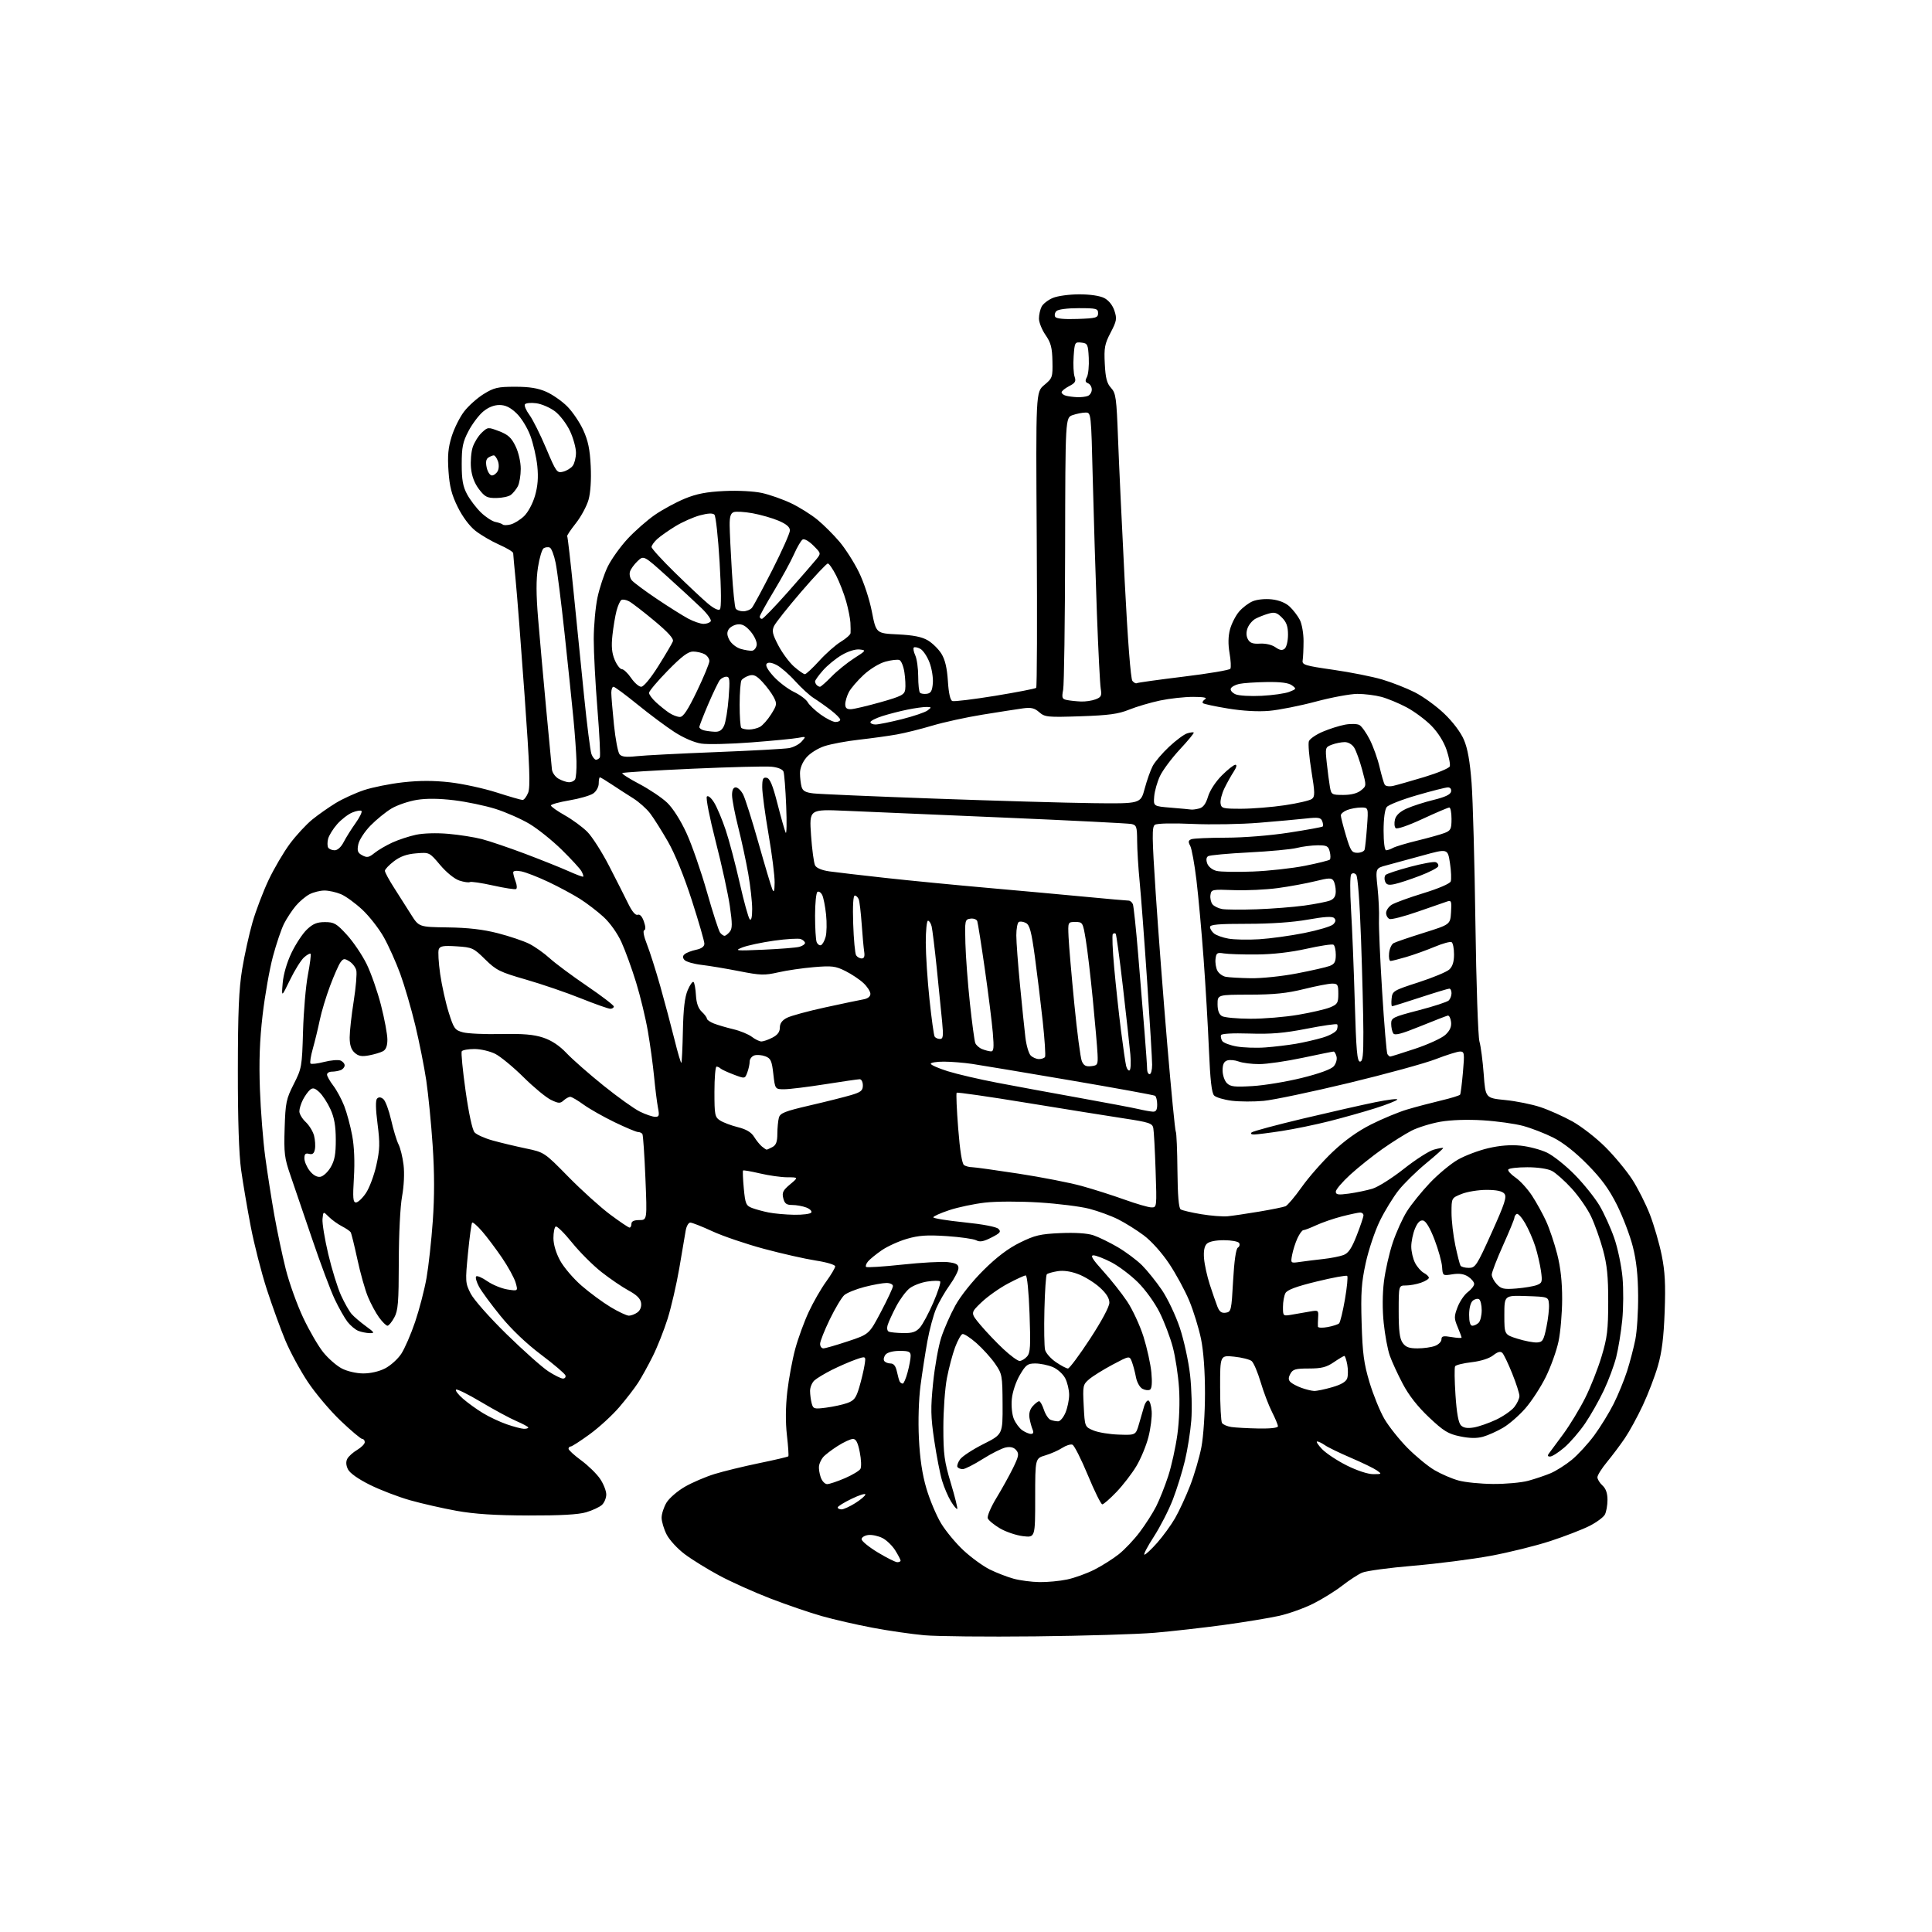 <?xml version="1.0" encoding="UTF-8" standalone="no"?>
<svg 
  version="1.1" 
  xmlns="http://www.w3.org/2000/svg" 
  xmlns:xlink="http://www.w3.org/1999/xlink" 
  xmlns:svg="http://www.w3.org/2000/svg"
  xmlns:rdf="http://www.w3.org/1999/02/22-rdf-syntax-ns#"
  xmlns:cc="http://creativecommons.org/ns#"
  xmlns:dc="http://purl.org/dc/elements/1.1/"
  viewBox="0 0 768 768"
  width="768"
  height="768"
>
<style>svg {background-color: white; }</style>"
<path stroke="none" fill="black" fill-rule="evenodd" d="M411.50,650.48C392.25,650.69 372.43,650.49 367.45,650.04C362.47,649.59 353.25,648.26 346.95,647.07C340.65,645.89 331.56,643.80 326.74,642.44C321.93,641.08 312.70,637.92 306.24,635.43C299.78,632.94 290.68,628.85 286.00,626.34C281.32,623.83 275.14,620.02 272.26,617.86C269.37,615.71 266.11,612.17 265.01,610.01C263.90,607.85 263.00,604.82 263.00,603.29C263.01,601.76 263.89,599.06 264.96,597.29C266.04,595.53 269.30,592.71 272.21,591.03C275.12,589.34 280.43,587.07 284.00,585.96C287.57,584.86 295.57,582.91 301.76,581.63C307.96,580.36 313.18,579.13 313.37,578.91C313.57,578.68 313.32,574.90 312.81,570.50C312.22,565.30 312.27,559.25 312.96,553.21C313.55,548.10 314.97,540.45 316.12,536.21C317.27,531.97 319.69,525.35 321.49,521.50C323.28,517.65 326.38,512.25 328.38,509.50C330.37,506.75 332.00,504.00 332.00,503.39C332.00,502.77 328.57,501.74 324.25,501.08C319.99,500.42 310.72,498.32 303.65,496.42C296.59,494.52 287.41,491.40 283.26,489.49C279.11,487.57 275.13,486.00 274.40,486.00C273.68,486.00 272.85,487.46 272.56,489.25C272.27,491.04 271.12,497.76 270.02,504.19C268.91,510.62 266.83,519.62 265.40,524.19C263.96,528.76 261.30,535.49 259.48,539.13C257.66,542.78 255.05,547.51 253.68,549.63C252.31,551.76 248.94,556.13 246.18,559.35C243.43,562.57 238.15,567.41 234.46,570.10C230.76,572.80 227.35,575.00 226.87,575.00C226.39,575.00 226.00,575.41 226.00,575.91C226.00,576.42 228.27,578.50 231.04,580.53C233.82,582.57 237.19,585.86 238.54,587.85C239.89,589.84 241.00,592.64 241.00,594.08C241.00,595.51 240.21,597.39 239.25,598.25C238.29,599.11 235.47,600.42 233.00,601.15C229.91,602.07 222.69,602.47 210.00,602.43C196.79,602.39 188.64,601.86 181.50,600.58C176.00,599.59 167.68,597.69 163.00,596.37C158.32,595.04 151.12,592.28 147.00,590.23C142.36,587.92 139.05,585.57 138.31,584.06C137.53,582.46 137.45,581.02 138.07,579.87C138.59,578.90 140.36,577.31 142.01,576.34C143.65,575.36 145.00,573.99 145.00,573.28C145.00,572.58 144.55,572.00 144.00,572.00C143.45,572.00 139.60,568.77 135.45,564.82C131.29,560.87 125.40,553.90 122.36,549.33C119.32,544.77 115.29,537.31 113.40,532.77C111.50,528.22 108.20,519.10 106.05,512.50C103.91,505.90 101.03,494.65 99.66,487.50C98.29,480.35 96.57,470.23 95.84,465.00C94.98,458.80 94.53,445.09 94.55,425.50C94.57,402.22 94.96,393.21 96.26,385.27C97.19,379.64 99.05,371.23 100.39,366.58C101.74,361.93 104.61,354.39 106.77,349.82C108.94,345.24 112.74,338.77 115.22,335.42C117.71,332.08 121.71,327.75 124.12,325.79C126.53,323.83 130.75,320.87 133.50,319.20C136.25,317.53 141.28,315.23 144.68,314.09C148.08,312.96 155.08,311.55 160.23,310.98C166.74,310.25 172.41,310.25 178.83,310.98C183.90,311.56 192.25,313.37 197.38,315.01C202.51,316.66 207.17,318.00 207.73,318.00C208.30,318.00 209.29,316.72 209.93,315.16C210.86,312.92 210.57,304.88 208.53,276.41C207.12,256.66 205.52,236.06 204.98,230.64C204.44,225.22 204.00,220.38 204.00,219.88C204.00,219.38 201.49,217.86 198.42,216.51C195.35,215.15 191.09,212.65 188.95,210.96C186.60,209.10 183.84,205.38 181.95,201.54C179.53,196.64 178.70,193.40 178.28,187.23C177.86,181.12 178.16,177.91 179.56,173.46C180.56,170.27 182.77,165.83 184.48,163.60C186.18,161.37 189.68,158.24 192.26,156.64C196.40,154.08 197.89,153.74 204.79,153.74C210.45,153.74 213.87,154.29 217.15,155.74C219.64,156.84 223.38,159.45 225.47,161.54C227.55,163.62 230.42,167.84 231.83,170.91C233.77,175.15 234.50,178.62 234.82,185.27C235.08,190.69 234.75,195.80 233.96,198.64C233.25,201.16 230.98,205.38 228.90,208.01C226.82,210.64 225.28,212.95 225.47,213.14C225.66,213.34 226.77,222.95 227.93,234.50C229.09,246.05 230.99,264.95 232.16,276.50C233.32,288.05 234.65,298.51 235.11,299.75C235.57,300.99 236.39,302.00 236.92,302.00C237.45,302.00 238.13,301.60 238.43,301.11C238.73,300.62 238.31,291.97 237.49,281.88C236.67,271.80 236.01,259.26 236.02,254.02C236.03,248.79 236.70,241.36 237.51,237.52C238.33,233.68 240.16,228.14 241.59,225.22C243.02,222.30 246.57,217.34 249.47,214.20C252.38,211.07 257.28,206.76 260.36,204.64C263.44,202.52 268.78,199.63 272.23,198.21C276.94,196.28 280.84,195.53 287.90,195.19C293.38,194.93 299.63,195.26 302.90,195.97C305.98,196.65 311.20,198.49 314.50,200.06C317.80,201.63 322.52,204.60 325.00,206.65C327.48,208.70 331.39,212.60 333.70,215.33C336.01,218.05 339.48,223.48 341.40,227.39C343.39,231.43 345.63,238.23 346.58,243.13C348.27,251.77 348.27,251.77 356.88,252.18C363.06,252.48 366.44,253.15 368.82,254.55C370.64,255.62 373.08,258.02 374.23,259.87C375.68,262.21 376.46,265.53 376.80,270.71C377.10,275.52 377.73,278.34 378.57,278.67C379.28,278.94 386.94,278.01 395.59,276.60C404.23,275.18 411.57,273.76 411.90,273.43C412.23,273.10 412.33,246.51 412.12,214.34C411.75,155.86 411.75,155.86 415.12,153.04C418.37,150.33 418.49,149.97 418.36,143.58C418.25,138.18 417.74,136.23 415.61,133.16C414.18,131.09 413.00,128.15 413.00,126.63C413.00,125.11 413.49,122.96 414.08,121.85C414.67,120.74 416.69,119.19 418.55,118.42C420.41,117.64 425.12,117.00 429.02,117.00C433.32,117.00 437.22,117.58 438.97,118.48C440.73,119.40 442.28,121.33 443.00,123.51C444.05,126.70 443.90,127.60 441.49,132.21C439.14,136.70 438.84,138.26 439.17,144.61C439.45,150.28 440.00,152.38 441.65,154.19C443.58,156.30 443.83,158.08 444.44,174.50C444.81,184.40 446.00,209.79 447.08,230.92C448.27,254.28 449.47,269.86 450.14,270.66C450.74,271.39 451.52,271.80 451.88,271.57C452.24,271.35 460.63,270.18 470.52,268.97C480.41,267.77 488.77,266.36 489.09,265.84C489.41,265.32 489.27,262.51 488.76,259.59C488.15,256.04 488.22,252.91 488.95,250.18C489.56,247.93 491.16,244.78 492.51,243.18C493.86,241.57 496.33,239.69 498.00,239.00C499.73,238.28 502.99,237.96 505.58,238.26C508.45,238.58 511.06,239.64 512.66,241.13C514.05,242.44 515.87,244.80 516.69,246.39C517.52,247.98 518.19,251.81 518.18,254.89C518.17,257.98 518.01,261.39 517.83,262.47C517.53,264.28 518.59,264.61 530.00,266.25C536.88,267.24 545.63,268.98 549.46,270.12C553.30,271.26 559.12,273.55 562.40,275.20C565.69,276.86 570.95,280.67 574.09,283.67C577.53,286.95 580.65,291.08 581.92,294.05C583.41,297.51 584.32,302.62 584.98,311.24C585.49,317.98 586.18,343.07 586.50,367.00C586.83,390.93 587.55,412.07 588.10,414.00C588.65,415.93 589.41,421.77 589.80,427.00C590.50,436.50 590.50,436.50 598.37,437.28C602.70,437.71 609.00,438.98 612.37,440.11C615.74,441.23 621.42,443.77 625.00,445.75C628.58,447.73 634.48,452.31 638.12,455.94C641.77,459.57 646.59,465.39 648.84,468.87C651.09,472.36 654.27,478.66 655.89,482.87C657.51,487.08 659.61,494.31 660.54,498.92C661.86,505.42 662.13,510.47 661.73,521.40C661.35,531.68 660.62,537.53 659.03,543.00C657.84,547.12 655.14,554.18 653.03,558.67C650.92,563.17 647.73,569.02 645.93,571.67C644.13,574.33 640.93,578.59 638.83,581.14C636.72,583.69 635.00,586.43 635.00,587.23C635.00,588.03 635.90,589.50 637.00,590.50C638.35,591.72 639.00,593.58 639.00,596.22C639.00,598.37 638.53,601.00 637.96,602.07C637.39,603.13 634.63,605.17 631.83,606.59C629.02,608.01 622.02,610.72 616.27,612.60C610.52,614.48 599.82,617.13 592.50,618.48C585.18,619.83 571.35,621.60 561.78,622.41C552.21,623.21 543.05,624.46 541.44,625.17C539.82,625.88 536.27,628.20 533.55,630.32C530.82,632.44 525.65,635.66 522.05,637.46C518.45,639.27 512.35,641.45 508.50,642.32C504.65,643.18 494.75,644.81 486.50,645.94C478.25,647.06 465.88,648.46 459.00,649.05C452.12,649.63 430.75,650.28 411.50,650.48zM413.20,628.91C416.34,628.96 421.29,628.49 424.20,627.87C427.12,627.26 431.98,625.50 435.00,623.98C438.02,622.45 442.41,619.68 444.75,617.82C447.09,615.97 450.85,611.99 453.10,608.98C455.36,605.98 458.29,601.40 459.60,598.80C460.92,596.20 463.07,590.79 464.38,586.78C465.69,582.77 467.33,575.31 468.03,570.20C468.79,564.62 469.05,557.23 468.68,551.71C468.34,546.64 467.23,539.35 466.20,535.50C465.18,531.65 462.83,525.45 460.97,521.72C459.04,517.85 455.33,512.71 452.32,509.72C449.42,506.85 444.67,503.27 441.77,501.77C438.87,500.27 435.67,499.03 434.67,499.02C433.31,499.01 434.29,500.61 438.49,505.25C441.61,508.69 445.92,514.13 448.06,517.34C450.21,520.56 453.13,526.85 454.55,531.33C455.96,535.82 457.38,542.24 457.69,545.60C458.06,549.59 457.88,551.96 457.15,552.41C456.54,552.78 455.18,552.63 454.14,552.07C453.07,551.50 451.93,549.45 451.55,547.42C451.18,545.42 450.45,542.68 449.94,541.34C449.01,538.89 449.01,538.89 442.25,542.48C438.54,544.46 434.34,547.07 432.93,548.29C430.47,550.40 430.38,550.87 430.79,558.85C431.22,567.19 431.22,567.19 434.66,568.63C436.55,569.42 441.11,570.17 444.79,570.28C451.48,570.50 451.48,570.50 452.78,566.00C453.49,563.52 454.40,560.38 454.81,559.00C455.22,557.62 455.99,556.60 456.52,556.73C457.06,556.86 457.64,558.77 457.81,560.98C457.98,563.19 457.40,567.81 456.52,571.25C455.64,574.69 453.48,579.90 451.71,582.84C449.95,585.78 446.39,590.39 443.81,593.09C441.22,595.79 438.69,598.00 438.18,598.00C437.66,598.00 435.08,592.78 432.44,586.40C429.79,580.02 427.04,574.57 426.31,574.29C425.58,574.01 423.76,574.58 422.26,575.56C420.77,576.54 417.73,577.88 415.52,578.54C411.50,579.73 411.50,579.73 411.50,595.47C411.50,611.22 411.50,611.22 406.65,610.65C403.98,610.33 399.87,608.94 397.51,607.56C395.16,606.18 392.98,604.38 392.66,603.56C392.34,602.73 393.87,599.12 396.05,595.53C398.24,591.94 401.22,586.56 402.69,583.57C404.98,578.88 405.16,577.90 403.98,576.48C403.05,575.36 401.72,575.01 399.83,575.38C398.30,575.69 394.17,577.75 390.66,579.97C387.15,582.19 383.57,584.00 382.70,584.00C381.83,584.00 380.89,583.62 380.60,583.16C380.32,582.70 380.77,581.34 381.62,580.14C382.46,578.93 386.63,576.20 390.88,574.06C398.60,570.18 398.60,570.18 398.54,558.24C398.48,546.70 398.37,546.15 395.54,542.06C393.93,539.73 390.59,536.05 388.13,533.88C385.67,531.72 383.17,530.11 382.58,530.31C381.99,530.50 380.67,532.88 379.66,535.58C378.65,538.29 377.19,543.80 376.41,547.84C375.64,551.87 375.00,560.69 375.00,567.43C375.00,578.11 375.38,580.93 377.96,589.54C379.59,594.97 380.74,599.59 380.52,599.82C380.29,600.04 379.18,598.71 378.04,596.86C376.90,595.01 375.31,591.30 374.50,588.62C373.69,585.94 372.29,578.74 371.38,572.62C369.97,563.09 369.90,559.82 370.92,549.74C371.58,543.27 373.03,535.17 374.14,531.74C375.25,528.31 377.77,522.58 379.74,519.00C381.83,515.18 386.47,509.37 390.96,504.91C396.20,499.71 400.77,496.25 405.46,493.95C411.38,491.03 413.53,490.53 421.54,490.18C427.33,489.92 432.19,490.24 434.57,491.02C436.65,491.71 441.03,493.84 444.30,495.75C447.56,497.67 451.93,500.93 454.00,503.00C456.07,505.07 459.62,509.50 461.89,512.83C464.15,516.17 467.34,522.89 468.98,527.77C470.62,532.68 472.46,541.10 473.08,546.58C473.69,552.03 473.91,560.15 473.56,564.61C473.21,569.07 472.07,576.27 471.03,580.61C470.00,584.95 467.83,591.92 466.22,596.10C464.61,600.28 461.21,606.92 458.67,610.85C456.12,614.78 454.44,618.00 454.94,618.00C455.43,618.00 457.72,615.86 460.03,613.25C462.33,610.64 465.52,606.25 467.11,603.50C468.70,600.75 471.39,594.93 473.09,590.57C474.78,586.20 476.80,579.30 477.58,575.23C478.38,571.04 479.00,561.76 479.00,553.87C479.00,545.05 478.42,537.08 477.42,532.21C476.54,527.97 474.45,521.17 472.76,517.10C471.07,513.03 467.46,506.38 464.74,502.31C461.84,497.97 457.67,493.32 454.65,491.07C451.82,488.95 447.22,486.08 444.43,484.68C441.64,483.29 436.50,481.41 433.00,480.50C429.50,479.59 420.54,478.47 413.07,478.00C405.28,477.52 396.13,477.54 391.58,478.05C387.22,478.55 380.81,479.90 377.33,481.06C373.85,482.22 371.00,483.50 371.00,483.90C371.00,484.31 376.51,485.20 383.25,485.89C390.62,486.64 396.05,487.67 396.88,488.48C398.04,489.62 397.61,490.16 394.11,491.94C390.99,493.54 389.51,493.81 388.07,493.04C387.03,492.48 381.73,491.73 376.31,491.37C368.49,490.86 365.22,491.08 360.53,492.45C357.28,493.39 352.77,495.44 350.50,497.00C348.24,498.56 345.78,500.56 345.05,501.44C344.32,502.32 343.97,503.31 344.29,503.62C344.60,503.93 351.08,503.52 358.68,502.70C366.28,501.88 374.41,501.44 376.75,501.71C380.08,502.10 381.00,502.62 381.00,504.10C381.00,505.14 379.45,508.16 377.55,510.80C375.65,513.44 373.21,517.67 372.13,520.20C371.05,522.72 369.48,528.55 368.65,533.15C367.82,537.74 366.59,545.68 365.92,550.78C365.20,556.30 364.94,564.80 365.28,571.78C365.67,579.79 366.61,586.08 368.25,591.66C369.57,596.15 372.19,602.38 374.07,605.52C375.96,608.65 380.00,613.52 383.06,616.35C386.11,619.18 390.79,622.57 393.44,623.89C396.10,625.20 400.35,626.85 402.89,627.55C405.42,628.25 410.07,628.86 413.20,628.91zM356.68,621.00C357.41,621.00 358.00,620.72 358.00,620.37C358.00,620.02 357.06,618.21 355.90,616.34C354.75,614.48 352.47,612.26 350.84,611.42C349.20,610.57 346.66,610.02 345.18,610.19C343.71,610.36 342.50,611.11 342.50,611.86C342.50,612.61 345.39,614.97 348.93,617.11C352.47,619.25 355.96,621.00 356.68,621.00zM334.52,600.00C335.36,600.00 337.83,598.87 340.02,597.49C342.21,596.11 344.00,594.56 344.00,594.06C344.00,593.56 341.52,594.34 338.50,595.81C335.48,597.27 333.00,598.81 333.00,599.23C333.00,599.66 333.68,600.00 334.52,600.00zM328.85,589.96C329.76,589.94 332.92,588.87 335.88,587.60C338.84,586.32 341.62,584.65 342.04,583.89C342.47,583.12 342.35,580.14 341.77,577.25C341.02,573.43 340.28,572.00 339.06,572.00C338.14,572.00 335.39,573.27 332.95,574.83C330.50,576.39 327.90,578.39 327.17,579.28C326.44,580.17 325.72,581.71 325.57,582.70C325.42,583.69 325.72,585.74 326.25,587.25C326.78,588.79 327.92,589.98 328.85,589.96zM593.50,589.90C598.45,589.94 604.75,589.37 607.50,588.63C610.25,587.88 614.27,586.53 616.42,585.62C618.58,584.70 622.35,582.31 624.80,580.31C627.25,578.30 631.27,573.92 633.74,570.58C636.20,567.23 639.68,561.58 641.47,558.00C643.26,554.42 645.65,548.58 646.80,545.00C647.94,541.42 649.41,535.80 650.07,532.50C650.73,529.20 651.23,521.33 651.18,515.00C651.12,506.96 650.49,501.09 649.06,495.50C647.94,491.10 645.11,483.68 642.78,479.00C639.62,472.69 636.59,468.53 631.01,462.88C626.20,457.99 621.32,454.16 617.44,452.21C614.10,450.53 608.70,448.44 605.44,447.56C602.17,446.68 594.98,445.68 589.46,445.34C583.29,444.96 576.78,445.18 572.57,445.91C568.80,446.57 563.65,448.17 561.11,449.46C558.58,450.76 553.34,454.05 549.47,456.78C545.61,459.51 539.87,464.09 536.72,466.97C533.58,469.85 531.00,472.87 531.00,473.69C531.00,474.92 531.94,475.06 536.25,474.47C539.14,474.07 543.32,473.20 545.56,472.53C547.79,471.86 553.41,468.31 558.06,464.63C562.70,460.96 568.05,457.53 569.94,457.01C571.84,456.48 573.52,456.18 573.68,456.34C573.83,456.50 570.79,459.24 566.91,462.43C563.04,465.62 558.11,470.45 555.96,473.17C553.81,475.89 550.46,481.35 548.52,485.31C546.58,489.26 544.05,496.77 542.91,502.00C541.18,509.92 540.91,513.91 541.27,526.00C541.63,538.03 542.16,542.04 544.40,549.50C545.89,554.45 548.54,560.97 550.30,564.00C552.06,567.02 556.20,572.23 559.50,575.57C562.80,578.91 567.65,582.90 570.28,584.43C572.90,585.97 577.18,587.81 579.78,588.52C582.37,589.24 588.55,589.86 593.50,589.90zM545.86,586.00C549.34,586.00 549.38,585.96 547.29,584.49C546.11,583.66 541.48,581.42 537.00,579.50C532.52,577.58 527.89,575.34 526.71,574.51C525.52,573.68 524.12,573.00 523.59,573.00C523.06,573.00 523.94,574.37 525.54,576.05C527.15,577.72 531.57,580.65 535.37,582.55C539.39,584.56 543.76,586.00 545.86,586.00zM616.20,579.00C615.18,579.00 615.05,578.63 615.74,577.75C616.28,577.06 618.86,573.58 621.47,570.00C624.08,566.42 627.97,560.03 630.10,555.78C632.24,551.54 635.18,544.11 636.63,539.28C638.90,531.76 639.28,528.64 639.29,517.50C639.30,507.37 638.84,502.80 637.21,496.80C636.05,492.57 633.93,486.61 632.48,483.56C631.04,480.50 627.57,475.51 624.78,472.45C621.99,469.40 618.45,466.25 616.90,465.45C615.24,464.59 611.26,464.00 607.11,464.00C603.26,464.00 599.87,464.40 599.57,464.88C599.27,465.37 600.55,466.80 602.41,468.08C604.27,469.35 607.23,472.59 608.99,475.28C610.75,477.97 613.27,482.53 614.59,485.42C615.92,488.31 617.90,494.20 619.00,498.50C620.36,503.82 620.99,509.54 620.98,516.41C620.97,521.96 620.32,529.54 619.53,533.26C618.75,536.98 616.46,543.33 614.47,547.37C612.47,551.42 608.81,557.04 606.33,559.87C603.86,562.70 599.87,566.17 597.46,567.57C595.06,568.98 591.47,570.58 589.50,571.13C587.02,571.81 584.19,571.77 580.38,570.97C575.66,570.00 573.86,568.89 568.05,563.41C563.51,559.12 560.02,554.67 557.60,550.05C555.59,546.24 553.27,541.20 552.45,538.85C551.62,536.50 550.54,530.70 550.05,525.95C549.49,520.60 549.53,514.31 550.14,509.41C550.68,505.06 552.25,498.13 553.63,494.00C555.01,489.88 557.55,484.25 559.29,481.50C561.02,478.75 565.13,473.67 568.41,470.21C571.70,466.75 576.70,462.60 579.52,460.99C582.34,459.37 587.77,457.32 591.58,456.43C596.17,455.35 600.50,455.01 604.44,455.41C607.71,455.74 612.44,456.99 614.94,458.18C617.45,459.38 622.42,463.34 626.00,466.99C629.58,470.63 633.99,476.14 635.82,479.22C637.65,482.31 640.28,488.11 641.67,492.11C643.07,496.12 644.55,503.17 644.97,507.78C645.39,512.39 645.34,520.06 644.86,524.83C644.38,529.60 643.30,536.20 642.46,539.50C641.63,542.80 639.42,548.74 637.55,552.69C635.68,556.65 632.34,562.56 630.11,565.83C627.89,569.10 624.18,573.40 621.86,575.39C619.54,577.38 616.99,579.00 616.20,579.00zM409.83,570.00C410.77,570.00 410.97,569.43 410.47,568.25C410.05,567.29 409.50,565.24 409.24,563.71C408.93,561.90 409.39,560.23 410.54,558.96C411.51,557.88 412.66,557.00 413.08,557.00C413.50,557.00 414.35,558.54 414.97,560.41C415.59,562.29 416.79,564.09 417.63,564.41C418.47,564.74 419.82,565.00 420.63,565.00C421.44,565.00 422.75,563.44 423.55,561.53C424.35,559.62 425.00,556.45 425.00,554.48C425.00,552.51 424.30,549.54 423.43,547.87C422.56,546.19 420.36,544.21 418.47,543.42C416.59,542.64 413.49,542.00 411.57,542.00C408.48,542.00 407.78,542.53 405.39,546.61C403.85,549.22 402.48,553.32 402.22,556.09C401.95,558.87 402.29,562.30 403.01,564.03C403.71,565.71 405.21,567.74 406.36,568.54C407.51,569.34 409.07,570.00 409.83,570.00zM208.25,567.97C209.21,567.99 210.00,567.76 210.00,567.46C210.00,567.17 207.88,566.02 205.29,564.91C202.69,563.80 196.37,560.38 191.24,557.32C186.11,554.26 181.62,552.04 181.27,552.40C180.91,552.75 182.17,554.39 184.06,556.03C185.95,557.67 189.52,560.25 191.99,561.74C194.45,563.24 198.73,565.25 201.49,566.20C204.24,567.15 207.29,567.95 208.25,567.97zM500.25,567.85C505.01,567.94 508.00,567.60 508.00,566.97C508.00,566.40 506.93,563.81 505.61,561.22C504.30,558.62 502.27,553.29 501.11,549.37C499.94,545.44 498.34,541.70 497.56,541.05C496.78,540.40 493.63,539.61 490.57,539.29C485.00,538.72 485.00,538.72 485.02,551.61C485.02,558.70 485.36,565.02 485.77,565.66C486.17,566.30 487.86,567.02 489.50,567.26C491.15,567.50 495.99,567.77 500.25,567.85zM585.85,567.44C587.86,567.10 591.85,565.71 594.73,564.35C597.60,562.99 600.86,560.72 601.98,559.30C603.09,557.89 604.00,555.92 604.00,554.93C604.00,553.94 602.71,549.92 601.13,546.00C599.56,542.08 597.79,538.39 597.21,537.81C596.46,537.06 595.38,537.34 593.56,538.77C591.99,540.01 588.62,541.08 584.99,541.50C581.69,541.88 578.74,542.61 578.43,543.11C578.12,543.61 578.19,548.77 578.58,554.58C579.05,561.71 579.76,565.61 580.74,566.60C581.75,567.61 583.31,567.87 585.85,567.44zM328.40,559.56C331.20,559.20 334.97,558.38 336.77,557.74C339.51,556.77 340.29,555.76 341.55,551.54C342.37,548.77 343.32,544.81 343.65,542.75C344.26,539.00 344.26,539.00 340.07,540.47C337.77,541.29 333.55,543.12 330.69,544.55C327.84,545.99 324.71,547.87 323.75,548.73C322.79,549.60 322.01,551.48 322.01,552.90C322.02,554.33 322.31,556.56 322.66,557.86C323.25,560.07 323.62,560.18 328.40,559.56zM522.35,552.92C523.36,552.97 526.60,552.30 529.55,551.44C533.22,550.38 535.10,549.25 535.55,547.86C535.90,546.74 535.90,544.29 535.55,542.41C535.20,540.54 534.68,539.00 534.40,539.00C534.12,539.00 532.24,540.12 530.21,541.50C527.26,543.51 525.30,544.00 520.30,544.00C514.99,544.00 513.90,544.31 512.94,546.11C512.10,547.67 512.11,548.51 512.95,549.36C513.58,549.99 515.53,551.03 517.29,551.67C519.06,552.32 521.33,552.88 522.35,552.92zM358.85,550.00C359.26,550.00 360.13,547.97 360.79,545.49C361.46,543.00 362.00,540.08 362.00,538.99C362.00,537.31 361.32,537.00 357.62,537.00C355.01,537.00 352.76,537.59 352.04,538.46C351.37,539.26 351.12,540.38 351.47,540.96C351.83,541.53 352.96,542.00 353.98,542.00C355.27,542.00 356.05,543.00 356.54,545.25C356.92,547.04 357.43,548.84 357.68,549.25C357.92,549.66 358.45,550.00 358.85,550.00zM223.78,548.00C224.54,548.00 224.99,547.44 224.77,546.75C224.56,546.06 220.20,542.35 215.09,538.50C209.22,534.08 203.30,528.44 199.02,523.18C195.29,518.60 191.42,513.34 190.41,511.47C189.41,509.60 188.90,507.77 189.28,507.39C189.65,507.01 191.66,507.87 193.73,509.31C195.80,510.74 199.40,512.21 201.72,512.58C205.93,513.24 205.93,513.24 204.97,509.87C204.44,508.02 201.99,503.56 199.54,499.96C197.08,496.36 193.53,491.63 191.64,489.46C189.75,487.28 187.97,485.73 187.69,486.00C187.41,486.27 186.66,491.75 186.03,498.17C184.93,509.39 184.97,510.02 187.07,514.17C188.31,516.62 194.53,523.65 201.38,530.36C208.05,536.88 215.50,543.52 217.95,545.11C220.39,546.70 223.02,548.00 223.78,548.00zM144.29,545.96C147.20,545.98 150.63,545.21 153.04,543.98C155.22,542.87 158.12,540.27 159.49,538.19C160.86,536.12 163.35,530.40 165.02,525.46C166.69,520.53 168.73,512.68 169.55,508.01C170.37,503.34 171.49,493.15 172.04,485.36C172.73,475.64 172.72,466.21 171.99,455.36C171.41,446.65 170.26,435.02 169.45,429.51C168.63,424.01 166.65,414.10 165.06,407.49C163.46,400.88 160.79,391.73 159.12,387.16C157.45,382.58 154.51,376.03 152.60,372.61C150.68,369.18 146.83,364.24 144.04,361.63C141.24,359.02 137.41,356.23 135.51,355.44C133.62,354.65 130.68,354.00 128.98,354.00C127.29,354.00 124.63,354.66 123.07,355.46C121.51,356.27 119.04,358.35 117.57,360.10C116.10,361.84 114.02,365.01 112.93,367.13C111.85,369.25 109.85,375.15 108.49,380.23C107.13,385.31 105.29,395.77 104.39,403.48C103.22,413.56 102.92,421.86 103.32,433.00C103.63,441.52 104.59,453.68 105.45,460.00C106.30,466.32 107.92,476.68 109.04,483.00C110.16,489.32 112.21,499.00 113.59,504.49C114.97,509.99 118.11,518.72 120.57,523.91C123.02,529.09 126.63,535.29 128.60,537.68C130.56,540.08 133.81,542.91 135.83,543.97C137.92,545.08 141.56,545.93 144.29,545.96zM424.53,544.00C425.11,544.00 429.05,538.71 433.28,532.25C437.90,525.19 440.98,519.45 440.99,517.87C441.00,516.07 439.78,514.13 437.15,511.76C435.04,509.85 431.22,507.48 428.66,506.51C425.66,505.36 422.73,504.94 420.39,505.32C418.39,505.65 416.47,506.19 416.13,506.54C415.78,506.88 415.35,513.25 415.17,520.70C414.99,528.14 415.11,535.29 415.43,536.59C415.76,537.88 417.70,540.08 419.74,541.47C421.79,542.86 423.94,544.00 424.53,544.00zM405.30,541.00C406.07,541.00 407.39,540.21 408.25,539.25C409.58,537.76 409.73,535.20 409.26,522.25C408.95,513.50 408.30,507.00 407.74,507.00C407.21,507.00 404.03,508.46 400.66,510.25C397.29,512.04 392.56,515.39 390.14,517.70C385.74,521.91 385.74,521.91 389.77,526.73C391.99,529.37 396.08,533.67 398.86,536.27C401.64,538.87 404.54,541.00 405.30,541.00zM327.30,536.00C328.01,536.00 332.40,534.74 337.05,533.19C345.50,530.39 345.50,530.39 350.21,521.44C352.81,516.52 354.94,511.94 354.96,511.25C354.98,510.56 353.83,510.00 352.39,510.00C350.96,510.00 347.02,510.71 343.64,511.58C340.26,512.46 336.65,513.92 335.61,514.83C334.57,515.75 331.99,520.08 329.86,524.45C327.74,528.82 326.00,533.21 326.00,534.20C326.00,535.19 326.58,536.00 327.30,536.00zM563.49,536.00C565.90,536.00 569.02,535.56 570.43,535.02C571.85,534.49 573.00,533.32 573.00,532.44C573.00,531.11 573.71,530.94 577.00,531.50C579.20,531.87 581.00,531.97 581.00,531.71C581.00,531.45 580.29,529.55 579.42,527.47C577.99,524.04 577.99,523.32 579.41,519.59C580.27,517.34 582.11,514.64 583.49,513.61C584.87,512.57 586.00,511.12 586.00,510.38C586.00,509.65 584.93,508.35 583.63,507.49C581.98,506.41 580.07,506.12 577.38,506.55C573.51,507.17 573.50,507.16 573.25,503.56C573.11,501.57 571.75,496.70 570.23,492.73C568.44,488.09 566.83,485.40 565.71,485.18C564.50,484.95 563.51,485.94 562.48,488.39C561.67,490.34 561.00,493.55 561.00,495.52C561.00,497.49 561.68,500.41 562.51,502.02C563.34,503.63 564.92,505.42 566.01,506.01C567.10,506.59 568.00,507.46 568.00,507.94C568.00,508.41 566.58,509.30 564.85,509.90C563.12,510.51 560.42,511.00 558.85,511.00C556.00,511.00 556.00,511.00 556.00,521.28C556.00,528.96 556.39,532.12 557.56,533.78C558.76,535.50 560.10,536.00 563.49,536.00zM611.00,533.65C613.22,533.52 613.64,532.83 614.74,527.50C615.42,524.20 615.87,520.15 615.74,518.50C615.50,515.50 615.50,515.50 606.75,515.21C598.00,514.92 598.00,514.92 598.00,522.72C598.00,530.53 598.00,530.53 603.25,532.17C606.14,533.07 609.62,533.74 611.00,533.65zM146.90,529.94C145.58,529.90 143.55,529.49 142.39,529.02C141.23,528.55 139.32,526.96 138.16,525.48C137.00,524.00 134.69,519.92 133.03,516.41C131.38,512.91 127.31,502.04 124.00,492.27C120.69,482.50 116.82,471.13 115.39,467.02C113.08,460.36 112.84,458.34 113.15,448.47C113.47,438.30 113.77,436.86 116.77,430.95C119.93,424.72 120.06,424.01 120.46,410.00C120.69,402.02 121.56,391.92 122.39,387.54C123.23,383.16 123.71,379.37 123.46,379.13C123.21,378.88 122.04,379.54 120.85,380.59C119.67,381.64 117.16,385.65 115.29,389.50C111.89,396.50 111.89,396.50 112.37,390.81C112.65,387.37 114.04,382.61 115.85,378.81C117.51,375.34 120.26,371.16 121.97,369.52C124.39,367.21 126.00,366.55 129.17,366.55C132.81,366.55 133.77,367.11 137.88,371.60C140.42,374.37 143.95,379.59 145.72,383.18C147.49,386.77 150.07,394.16 151.46,399.60C152.85,405.05 153.99,411.17 153.99,413.21C154.00,415.75 153.44,417.23 152.23,417.88C151.26,418.40 148.77,419.14 146.69,419.53C143.78,420.08 142.47,419.83 140.96,418.46C139.59,417.23 139.00,415.39 139.00,412.39C139.00,410.02 139.72,403.54 140.60,398.00C141.48,392.45 141.94,386.92 141.63,385.71C141.33,384.49 140.08,382.88 138.86,382.13C136.92,380.93 136.49,380.98 135.35,382.53C134.64,383.50 132.78,387.72 131.21,391.90C129.64,396.08 127.79,402.20 127.11,405.50C126.43,408.80 125.19,413.90 124.36,416.84C123.53,419.77 123.11,422.44 123.44,422.77C123.77,423.10 126.19,422.82 128.82,422.14C131.46,421.47 134.38,421.21 135.31,421.56C136.24,421.92 137.00,422.79 137.00,423.50C137.00,424.21 136.29,425.06 135.42,425.39C134.55,425.73 132.97,426.00 131.92,426.00C130.86,426.00 130.00,426.52 130.00,427.16C130.00,427.79 131.11,429.77 132.48,431.56C133.84,433.34 135.80,436.98 136.84,439.65C137.88,442.32 139.30,447.61 140.00,451.40C140.82,455.81 141.07,461.85 140.68,468.15C140.19,476.28 140.33,478.00 141.51,478.00C142.29,478.00 144.06,476.34 145.44,474.30C146.82,472.27 148.69,467.28 149.60,463.22C151.00,456.91 151.07,454.49 150.08,446.76C149.30,440.70 149.25,437.35 149.91,436.69C150.58,436.02 151.41,436.09 152.39,436.91C153.21,437.59 154.59,441.32 155.48,445.20C156.36,449.08 157.68,453.44 158.41,454.88C159.15,456.32 160.05,460.00 160.42,463.06C160.82,466.35 160.58,471.47 159.83,475.56C159.10,479.55 158.54,490.58 158.53,501.50C158.50,517.78 158.25,520.97 156.72,523.75C155.75,525.54 154.53,527.00 154.03,527.00C153.52,527.00 152.03,525.54 150.71,523.75C149.40,521.96 147.40,518.25 146.26,515.50C145.12,512.75 143.23,506.04 142.06,500.59C140.88,495.14 139.69,490.30 139.40,489.84C139.11,489.37 137.53,488.29 135.88,487.44C134.24,486.59 131.91,484.91 130.70,483.70C128.50,481.50 128.50,481.50 128.20,484.55C128.04,486.23 129.07,492.53 130.49,498.54C131.91,504.55 134.20,511.94 135.58,514.96C136.96,517.98 138.86,521.31 139.80,522.37C140.73,523.43 143.26,525.58 145.40,527.15C148.91,529.71 149.06,529.99 146.90,529.94zM359.08,529.92C362.62,529.98 364.10,529.49 365.66,527.75C366.77,526.51 369.18,522.02 371.02,517.76C372.85,513.50 374.07,509.74 373.72,509.39C373.38,509.04 371.08,509.06 368.62,509.43C366.15,509.80 362.97,511.02 361.54,512.15C360.11,513.28 357.72,516.52 356.23,519.35C354.75,522.18 353.23,525.49 352.87,526.70C352.47,528.01 352.67,529.09 353.35,529.37C353.98,529.63 356.56,529.88 359.08,529.92zM527.75,527.53C529.81,527.15 531.87,526.49 532.31,526.06C532.76,525.63 533.80,521.34 534.63,516.54C535.46,511.74 535.87,507.54 535.54,507.20C535.21,506.87 529.77,507.86 523.45,509.41C515.29,511.39 511.68,512.74 510.98,514.04C510.44,515.04 510.00,517.52 510.00,519.55C510.00,523.22 510.00,523.22 513.75,522.56C515.81,522.20 519.00,521.64 520.84,521.33C524.02,520.77 524.17,520.88 523.98,523.62C523.88,525.20 523.84,526.89 523.89,527.36C523.95,527.84 525.69,527.91 527.75,527.53zM585.30,527.00C586.01,527.00 587.14,526.46 587.80,525.80C588.46,525.14 589.00,522.92 589.00,520.86C589.00,518.80 588.53,516.83 587.96,516.47C587.38,516.12 586.26,516.37 585.46,517.04C584.59,517.76 584.00,520.01 584.00,522.62C584.00,525.55 584.43,527.00 585.30,527.00zM250.00,523.00C250.89,523.00 252.42,522.41 253.40,521.69C254.50,520.89 255.06,519.45 254.84,517.94C254.60,516.23 253.11,514.75 249.87,513.00C247.33,511.62 242.48,508.32 239.10,505.66C235.71,503.00 230.43,497.72 227.36,493.92C224.30,490.12 221.38,487.26 220.89,487.57C220.40,487.87 220.00,489.94 220.00,492.17C220.00,494.67 221.02,498.10 222.65,501.09C224.10,503.77 227.93,508.25 231.16,511.06C234.39,513.87 239.59,517.70 242.71,519.58C245.83,521.46 249.11,523.00 250.00,523.00zM487.25,521.82C489.40,521.51 489.53,520.96 490.18,509.10C490.62,501.25 491.31,496.43 492.06,495.96C492.72,495.56 492.95,494.72 492.57,494.11C492.19,493.50 489.47,493.00 486.51,493.00C483.17,493.00 480.60,493.54 479.70,494.44C478.74,495.40 478.38,497.37 478.63,500.31C478.83,502.74 479.85,507.38 480.90,510.61C481.95,513.85 483.30,517.77 483.91,519.32C484.73,521.44 485.56,522.06 487.25,521.82zM602.77,512.20C605.92,511.94 609.56,511.34 610.86,510.85C613.03,510.04 613.17,509.58 612.56,505.23C612.19,502.63 611.18,498.25 610.31,495.50C609.44,492.75 607.62,488.59 606.27,486.25C604.92,483.91 603.40,482.25 602.90,482.56C602.41,482.87 602.00,483.54 602.00,484.05C602.00,484.57 599.98,489.49 597.50,495.00C595.02,500.51 593.00,505.77 593.00,506.69C593.00,507.62 593.91,509.34 595.02,510.52C596.75,512.36 597.84,512.60 602.77,512.20zM583.89,504.00C586.48,504.00 587.06,503.11 592.96,490.01C598.18,478.43 599.05,475.76 598.01,474.51C597.15,473.48 594.91,473.00 590.90,473.00C587.68,473.00 583.23,473.72 581.02,474.61C577.00,476.22 577.00,476.22 577.00,482.04C577.00,485.25 577.68,491.10 578.51,495.05C579.34,498.99 580.27,502.62 580.57,503.11C580.87,503.60 582.36,504.00 583.89,504.00zM516.76,501.63C518.82,501.33 522.98,500.81 526.00,500.48C529.02,500.15 532.66,499.43 534.08,498.89C536.03,498.14 537.33,496.20 539.33,491.07C540.80,487.31 542.00,483.74 542.00,483.12C542.00,482.50 541.42,482.00 540.71,482.00C540.00,482.00 536.74,482.69 533.46,483.53C530.18,484.37 525.59,485.95 523.26,487.03C520.93,488.11 518.62,489.00 518.12,489.00C517.63,489.00 516.56,490.46 515.74,492.25C514.92,494.04 513.98,497.00 513.64,498.84C513.02,502.17 513.02,502.17 516.76,501.63zM250.25,487.99C250.66,488.00 251.00,487.32 251.00,486.50C251.00,485.49 252.01,485.00 254.13,485.00C257.25,485.00 257.25,485.00 256.56,468.30C256.18,459.11 255.65,451.24 255.37,450.80C255.10,450.36 254.32,450.00 253.64,450.00C252.95,450.00 248.76,448.24 244.32,446.10C239.88,443.95 234.32,440.80 231.97,439.10C229.62,437.39 227.24,436.00 226.68,436.00C226.12,436.00 224.94,436.65 224.06,437.44C222.67,438.70 222.03,438.67 218.99,437.20C217.07,436.27 212.18,432.23 208.12,428.21C204.06,424.19 199.01,420.03 196.91,418.95C194.80,417.88 191.07,417.00 188.60,417.00C186.13,417.00 183.86,417.41 183.55,417.91C183.24,418.42 183.93,425.51 185.08,433.66C186.34,442.59 187.76,449.15 188.64,450.13C189.44,451.03 192.66,452.48 195.80,453.35C198.93,454.23 204.84,455.64 208.93,456.50C216.37,458.05 216.37,458.05 225.93,467.79C231.19,473.15 238.65,479.88 242.50,482.76C246.35,485.63 249.84,487.99 250.25,487.99zM488.00,483.49C489.93,483.30 495.55,482.47 500.50,481.64C505.45,480.81 510.18,479.85 511.00,479.51C511.82,479.17 514.73,475.73 517.46,471.87C520.19,468.01 525.69,461.75 529.69,457.95C534.55,453.34 539.67,449.68 545.09,446.95C549.56,444.71 555.98,442.04 559.36,441.04C562.74,440.03 568.77,438.44 572.76,437.49C576.75,436.55 580.20,435.49 580.42,435.13C580.64,434.77 581.14,430.77 581.54,426.24C582.21,418.59 582.12,418.00 580.38,418.00C579.35,418.01 575.02,419.36 570.77,421.01C566.52,422.67 550.97,426.93 536.21,430.49C521.45,434.04 506.20,437.25 502.32,437.61C498.44,437.97 492.73,437.95 489.63,437.56C486.53,437.17 483.39,436.24 482.64,435.49C481.66,434.51 481.08,429.40 480.57,417.32C480.19,408.07 479.23,391.73 478.44,381.00C477.65,370.27 476.38,356.27 475.61,349.89C474.84,343.50 473.73,337.35 473.13,336.24C472.26,334.62 472.36,334.08 473.60,333.60C474.46,333.27 480.64,333.00 487.33,332.99C494.45,332.98 504.87,332.15 512.42,330.98C519.53,329.89 525.55,328.79 525.80,328.54C526.04,328.29 525.96,327.33 525.60,326.41C525.06,324.99 524.04,324.83 519.23,325.36C516.08,325.71 507.65,326.48 500.50,327.06C493.35,327.65 481.43,327.86 474.00,327.52C466.03,327.16 459.92,327.30 459.09,327.87C457.88,328.68 457.93,332.54 459.42,355.16C460.37,369.65 462.44,396.68 464.01,415.24C465.58,433.79 467.10,449.36 467.39,449.83C467.69,450.30 467.98,457.28 468.05,465.34C468.14,475.21 468.56,480.24 469.34,480.75C469.98,481.16 473.65,482.02 477.50,482.66C481.35,483.30 486.07,483.67 488.00,483.49zM315.69,482.89C319.10,482.95 322.16,482.55 322.50,482.00C322.84,481.45 321.94,480.55 320.50,480.00C319.05,479.45 316.56,479.00 314.95,479.00C312.62,479.00 311.90,478.46 311.36,476.31C310.80,474.07 311.25,473.16 314.06,470.81C317.42,468.00 317.42,468.00 312.96,467.99C310.51,467.98 305.62,467.29 302.11,466.46C298.59,465.63 295.56,465.11 295.38,465.29C295.19,465.48 295.32,468.67 295.67,472.40C296.24,478.49 296.56,479.26 298.90,480.17C300.33,480.72 303.30,481.53 305.50,481.97C307.70,482.42 312.29,482.83 315.69,482.89zM457.68,479.96C459.86,480.00 459.87,479.91 459.37,465.25C459.10,457.14 458.69,449.55 458.45,448.39C458.08,446.53 456.73,446.09 446.77,444.58C440.57,443.64 423.18,440.85 408.13,438.39C393.08,435.92 380.55,434.12 380.29,434.38C380.03,434.64 380.30,441.04 380.90,448.61C381.60,457.53 382.43,462.65 383.24,463.17C383.93,463.61 385.37,463.98 386.43,463.98C387.49,463.99 395.82,465.15 404.93,466.55C414.04,467.95 425.32,470.15 430.00,471.45C434.68,472.74 442.32,475.18 447.00,476.86C451.68,478.54 456.48,479.94 457.68,479.96zM127.31,467.80C128.46,467.64 130.32,465.93 131.45,464.00C133.03,461.30 133.50,458.78 133.48,453.00C133.46,447.53 132.89,444.26 131.35,440.91C130.20,438.38 128.22,435.35 126.96,434.17C125.16,432.50 124.36,432.29 123.26,433.20C122.50,433.83 121.22,435.60 120.43,437.13C119.65,438.65 119.00,440.74 119.00,441.78C119.00,442.81 120.13,444.72 121.52,446.02C122.91,447.32 124.40,449.76 124.84,451.44C125.27,453.13 125.43,455.55 125.18,456.83C124.86,458.53 124.23,459.03 122.87,458.68C121.45,458.30 121.00,458.73 121.00,460.46C121.00,461.71 121.95,463.94 123.12,465.42C124.45,467.12 126.00,468.00 127.31,467.80zM304.76,457.00C304.96,457.00 306.00,456.53 307.07,455.96C308.50,455.19 309.00,453.85 309.01,450.71C309.02,448.40 309.29,445.52 309.61,444.33C310.11,442.47 311.91,441.75 321.85,439.44C328.26,437.96 335.64,436.10 338.25,435.33C342.25,434.15 343.00,433.53 343.00,431.46C343.00,430.11 342.44,429.01 341.75,429.01C341.06,429.02 334.88,429.91 328.00,431.00C321.12,432.09 313.83,432.98 311.80,432.99C308.10,433.00 308.10,433.00 307.41,426.92C306.82,421.67 306.39,420.72 304.23,419.90C302.86,419.38 300.90,419.22 299.87,419.54C298.84,419.87 298.00,420.98 298.00,422.00C298.00,423.03 297.57,424.99 297.05,426.36C296.11,428.85 296.11,428.85 291.60,427.14C289.12,426.20 286.77,425.10 286.38,424.71C285.99,424.32 285.29,424.00 284.83,424.00C284.38,424.00 284.00,428.49 284.00,433.98C284.00,443.22 284.16,444.06 286.25,445.41C287.49,446.21 290.67,447.41 293.32,448.07C296.65,448.90 298.63,450.08 299.75,451.89C300.63,453.32 302.04,455.06 302.87,455.75C303.70,456.44 304.55,457.00 304.76,457.00zM498.55,450.98C497.40,450.99 496.99,450.65 497.55,450.15C498.07,449.68 507.27,447.21 518.00,444.65C528.73,442.10 541.65,439.17 546.73,438.14C551.80,437.11 555.72,436.64 555.44,437.10C555.15,437.56 551.23,439.11 546.71,440.54C542.19,441.97 534.00,444.28 528.50,445.67C523.00,447.07 514.45,448.83 509.50,449.59C504.55,450.35 499.62,450.97 498.55,450.98zM260.38,443.95C262.02,443.99 262.17,443.52 261.54,440.25C261.15,438.19 260.46,432.68 260.01,428.00C259.56,423.32 258.45,415.23 257.55,410.00C256.66,404.77 254.54,396.00 252.85,390.50C251.16,385.00 248.54,377.80 247.03,374.50C245.42,370.97 242.48,366.84 239.90,364.48C237.48,362.27 233.25,359.03 230.50,357.29C227.75,355.55 222.12,352.53 218.00,350.58C213.88,348.63 209.04,346.75 207.25,346.39C205.22,345.99 204.00,346.15 204.00,346.81C204.00,347.39 204.43,349.01 204.96,350.40C205.49,351.79 205.58,353.14 205.16,353.40C204.74,353.66 200.62,353.03 196.00,352.00C191.38,350.97 187.23,350.36 186.78,350.64C186.33,350.91 184.45,350.64 182.61,350.04C180.65,349.39 177.47,346.82 174.97,343.85C170.69,338.78 170.69,338.78 165.42,339.22C161.68,339.52 159.10,340.45 156.57,342.38C154.61,343.88 153.00,345.58 153.00,346.16C153.00,346.75 154.63,349.76 156.62,352.86C158.61,355.96 161.65,360.75 163.38,363.50C166.53,368.50 166.53,368.50 178.01,368.66C186.07,368.77 192.02,369.46 197.91,370.97C202.54,372.16 208.17,374.06 210.41,375.19C212.66,376.33 216.30,378.90 218.50,380.91C220.70,382.92 227.34,387.86 233.25,391.88C239.16,395.90 244.00,399.60 244.00,400.10C244.00,400.59 243.37,401.00 242.61,401.00C241.84,401.00 236.55,399.13 230.86,396.85C225.16,394.56 215.37,391.21 209.09,389.40C198.69,386.41 197.26,385.70 192.85,381.36C188.25,376.82 187.72,376.58 181.52,376.18C176.22,375.84 174.91,376.06 174.41,377.38C174.07,378.26 174.33,382.70 174.98,387.24C175.64,391.78 177.16,398.63 178.37,402.47C180.39,408.91 180.82,409.50 184.03,410.36C185.94,410.88 192.77,411.19 199.21,411.05C207.99,410.87 212.17,411.23 215.94,412.48C219.30,413.60 222.37,415.64 225.23,418.66C227.58,421.14 234.18,426.94 239.91,431.55C245.64,436.16 252.16,440.82 254.41,441.91C256.66,443.01 259.35,443.92 260.38,443.95zM458.25,441.90C459.54,441.97 460.00,441.23 460.00,439.06C460.00,437.44 459.61,435.87 459.13,435.58C458.64,435.28 443.46,432.51 425.38,429.43C407.29,426.35 389.80,423.42 386.50,422.93C383.20,422.44 378.14,422.03 375.25,422.02C372.36,422.01 370.00,422.39 370.00,422.86C370.00,423.33 373.04,424.67 376.75,425.83C380.46,426.99 389.35,429.06 396.50,430.42C403.65,431.79 418.31,434.49 429.09,436.43C439.86,438.37 450.43,440.38 452.59,440.88C454.74,441.39 457.29,441.84 458.25,441.90zM497.95,431.73C502.65,431.45 511.45,429.99 517.50,428.49C524.34,426.80 529.13,425.06 530.16,423.89C531.08,422.84 531.58,421.12 531.29,420.00C531.00,418.90 530.48,418.00 530.13,418.01C529.79,418.01 524.21,419.13 517.75,420.51C511.28,421.88 503.55,423.00 500.56,423.00C497.57,423.00 493.92,422.54 492.43,421.97C490.95,421.41 488.90,421.22 487.87,421.54C486.53,421.97 486.00,423.09 486.00,425.50C486.00,427.34 486.76,429.62 487.70,430.56C489.12,431.98 490.77,432.17 497.95,431.73zM457.00,427.00C457.55,427.00 458.00,425.31 457.99,423.25C457.99,421.19 457.09,406.23 456.00,390.00C454.91,373.77 453.57,356.00 453.03,350.50C452.49,345.00 452.04,337.70 452.03,334.27C452.00,328.63 451.79,327.99 449.75,327.55C448.51,327.29 425.68,326.14 399.00,325.00C372.32,323.86 344.02,322.65 336.10,322.30C321.69,321.68 321.69,321.68 322.40,332.01C322.80,337.70 323.52,343.11 324.02,344.03C324.57,345.07 326.77,345.98 329.71,346.39C332.34,346.76 342.38,347.93 352.00,348.99C361.62,350.05 380.07,351.84 393.00,352.98C405.93,354.12 423.44,355.72 431.93,356.53C440.41,357.34 447.90,358.00 448.57,358.00C449.24,358.00 450.04,358.65 450.34,359.45C450.65,360.25 451.59,369.14 452.42,379.20C453.26,389.27 454.41,403.26 454.97,410.30C455.54,417.35 456.00,423.98 456.00,425.05C456.00,426.12 456.45,427.00 457.00,427.00zM449.03,425.48C449.48,425.20 449.62,422.39 449.34,419.24C449.06,416.08 447.74,404.09 446.41,392.58C445.08,381.07 443.77,371.44 443.50,371.16C443.22,370.89 442.72,370.95 442.37,371.30C442.02,371.64 442.26,377.68 442.91,384.71C443.55,391.75 444.76,402.90 445.59,409.50C446.43,416.10 447.36,422.51 447.66,423.74C447.97,424.98 448.58,425.76 449.03,425.48zM433.76,423.82C436.33,423.52 436.49,423.22 436.29,419.00C436.18,416.52 435.34,406.85 434.43,397.50C433.52,388.15 432.25,377.35 431.60,373.50C430.47,366.67 430.37,366.50 427.47,366.50C424.50,366.50 424.50,366.50 424.77,372.50C424.92,375.80 425.94,387.73 427.05,399.00C428.15,410.27 429.50,420.54 430.04,421.82C430.78,423.58 431.67,424.06 433.76,423.82zM270.85,422.48C271.05,422.29 271.32,416.58 271.46,409.81C271.64,401.05 272.19,396.38 273.37,393.60C274.28,391.45 275.33,390.00 275.71,390.37C276.08,390.75 276.51,393.13 276.65,395.67C276.83,398.77 277.59,400.90 278.96,402.18C280.08,403.22 281.00,404.46 281.00,404.92C281.00,405.38 282.24,406.25 283.75,406.85C285.26,407.45 288.75,408.47 291.50,409.13C294.25,409.78 297.57,411.15 298.88,412.16C300.20,413.17 301.91,414.00 302.68,414.00C303.46,414.00 305.43,413.31 307.05,412.47C309.10,411.42 310.00,410.20 310.00,408.50C310.00,406.83 310.89,405.59 312.80,404.61C314.33,403.81 321.19,401.94 328.05,400.45C334.90,398.96 341.74,397.52 343.25,397.26C344.98,396.95 346.00,396.14 346.00,395.07C346.00,394.14 344.76,392.21 343.25,390.80C341.74,389.38 338.51,387.22 336.07,386.00C332.14,384.03 330.72,383.85 323.57,384.45C319.13,384.82 312.74,385.75 309.38,386.52C303.89,387.77 302.29,387.72 293.88,386.06C288.72,385.05 281.94,383.91 278.82,383.55C275.70,383.18 272.65,382.29 272.06,381.57C271.27,380.62 271.32,379.99 272.24,379.25C272.93,378.69 274.96,377.92 276.75,377.54C278.90,377.08 280.00,376.25 280.00,375.11C280.00,374.16 277.76,366.43 275.03,357.94C271.98,348.45 268.33,339.47 265.57,334.64C263.09,330.32 259.89,325.24 258.45,323.35C257.01,321.46 253.96,318.75 251.67,317.32C249.38,315.88 245.57,313.43 243.22,311.86C240.87,310.29 238.73,309.00 238.47,309.00C238.21,309.00 238.00,310.10 238.00,311.44C238.00,312.82 237.05,314.55 235.83,315.41C234.64,316.24 230.36,317.48 226.33,318.16C222.30,318.84 219.00,319.75 219.00,320.19C219.00,320.62 221.47,322.38 224.49,324.08C227.51,325.78 231.55,328.75 233.46,330.66C235.38,332.58 239.30,338.72 242.18,344.32C245.06,349.92 248.48,356.67 249.78,359.33C251.30,362.42 252.64,363.97 253.50,363.64C254.35,363.31 255.26,364.30 255.95,366.30C256.67,368.35 256.71,369.60 256.07,369.81C255.50,370.00 255.96,372.33 257.15,375.32C258.28,378.17 260.67,385.68 262.46,392.00C264.24,398.32 266.78,407.85 268.10,413.17C269.41,418.49 270.65,422.68 270.85,422.48zM540.61,422.00C541.72,422.00 541.99,419.63 541.96,410.25C541.94,403.79 541.53,387.31 541.04,373.63C540.50,358.28 539.75,348.35 539.08,347.68C538.40,347.00 537.68,346.95 537.13,347.55C536.64,348.08 536.61,354.21 537.05,361.50C537.50,368.65 538.16,385.19 538.54,398.25C539.09,417.51 539.49,422.00 540.61,422.00zM413.01,421.00C414.04,421.00 415.12,420.62 415.41,420.15C415.70,419.68 415.29,413.26 414.49,405.90C413.69,398.53 412.28,386.96 411.36,380.20C410.01,370.31 409.32,367.70 407.82,366.90C406.80,366.36 405.52,366.18 404.98,366.51C404.44,366.85 404.00,369.23 404.00,371.81C404.00,374.39 404.66,383.25 405.46,391.50C406.25,399.75 407.22,409.12 407.60,412.33C407.98,415.53 408.93,418.79 409.72,419.58C410.50,420.36 411.98,421.00 413.01,421.00zM552.63,420.00C552.91,420.00 557.38,418.60 562.56,416.88C567.73,415.16 573.13,412.68 574.55,411.37C576.36,409.69 577.04,408.16 576.82,406.24C576.64,404.73 576.05,403.60 575.50,403.72C574.95,403.84 570.03,405.75 564.56,407.97C557.02,411.03 554.43,411.71 553.83,410.75C553.39,410.06 553.02,408.36 553.02,406.98C553.00,404.60 553.65,404.28 563.91,401.61C569.91,400.05 575.31,398.29 575.91,397.69C576.51,397.09 577.00,395.79 577.00,394.80C577.00,393.81 576.61,393.00 576.13,393.00C575.65,393.00 570.45,394.57 564.57,396.50C558.69,398.43 553.66,400.00 553.38,400.00C553.10,400.00 553.01,398.62 553.19,396.92C553.49,393.96 553.88,393.72 563.84,390.50C569.52,388.66 575.04,386.37 576.09,385.42C577.40,384.23 578.00,382.35 578.00,379.40C578.00,377.05 577.57,374.85 577.04,374.53C576.52,374.20 573.48,375.03 570.29,376.37C567.11,377.70 562.06,379.52 559.07,380.40C556.08,381.28 553.24,382.00 552.76,382.00C552.27,382.00 552.01,380.58 552.19,378.85C552.36,377.12 553.17,375.34 554.00,374.90C554.83,374.45 560.23,372.61 566.00,370.80C576.50,367.50 576.50,367.50 576.81,362.62C577.09,358.28 576.92,357.80 575.31,358.34C574.31,358.68 569.06,360.50 563.62,362.39C558.19,364.29 553.13,365.60 552.37,365.31C551.62,365.02 551.00,363.94 551.00,362.92C551.00,361.89 552.01,360.41 553.25,359.63C554.49,358.85 560.13,356.80 565.80,355.06C571.79,353.23 576.34,351.28 576.68,350.39C577.00,349.56 576.87,346.27 576.38,343.09C575.50,337.31 575.50,337.31 565.50,340.07C560.00,341.58 553.54,343.35 551.14,343.98C546.78,345.14 546.78,345.14 547.59,352.82C548.03,357.04 548.30,362.75 548.17,365.50C548.05,368.25 548.61,381.20 549.43,394.27C550.24,407.35 551.18,418.48 551.51,419.02C551.85,419.56 552.35,420.00 552.63,420.00zM393.90,417.94C395.03,417.99 395.17,416.57 394.66,410.52C394.31,406.41 392.89,395.05 391.49,385.27C390.09,375.50 388.73,366.91 388.48,366.18C388.22,365.45 386.99,365.00 385.75,365.18C383.57,365.49 383.51,365.81 383.76,375.00C383.90,380.23 384.71,390.92 385.55,398.77C386.39,406.61 387.35,413.74 387.68,414.60C388.01,415.46 389.23,416.55 390.39,417.02C391.55,417.49 393.13,417.90 393.90,417.94zM503.00,416.37C506.57,416.11 512.05,415.45 515.16,414.92C518.28,414.38 523.07,413.28 525.81,412.46C528.55,411.65 531.07,410.25 531.42,409.35C531.76,408.45 531.81,407.48 531.52,407.19C531.23,406.90 525.77,407.69 519.39,408.94C510.42,410.69 505.26,411.13 496.72,410.85C489.92,410.64 485.55,410.88 485.35,411.50C485.18,412.05 485.41,413.09 485.86,413.81C486.32,414.53 488.90,415.51 491.60,415.99C494.29,416.46 499.43,416.64 503.00,416.37zM373.64,413.00C374.91,413.00 375.06,411.90 374.52,406.25C374.17,402.54 373.21,392.98 372.39,385.00C371.57,377.02 370.64,369.49 370.34,368.25C370.03,367.01 369.38,366.00 368.89,366.00C368.40,366.00 368.00,369.94 368.01,374.75C368.02,379.56 368.68,389.71 369.49,397.31C370.29,404.90 371.21,411.54 371.53,412.06C371.86,412.58 372.80,413.00 373.64,413.00zM497.07,404.97C502.34,404.99 510.89,404.28 516.07,403.39C521.26,402.51 526.96,401.18 528.75,400.44C531.66,399.24 532.00,398.68 532.00,395.05C532.00,391.41 531.75,391.00 529.54,391.00C528.19,391.00 523.12,391.98 518.29,393.18C511.61,394.84 506.44,395.37 496.75,395.39C484.00,395.41 484.00,395.41 484.00,399.16C484.00,401.67 484.58,403.24 485.75,403.92C486.71,404.48 491.81,404.95 497.07,404.97zM497.20,388.86C501.43,388.94 509.67,388.08 515.51,386.95C521.35,385.83 527.22,384.49 528.56,383.98C530.50,383.24 531.00,382.34 531.00,379.58C531.00,377.68 530.58,375.86 530.07,375.54C529.55,375.22 524.72,375.95 519.32,377.16C513.05,378.56 505.88,379.38 499.50,379.42C494.00,379.47 488.15,379.27 486.50,379.00C483.84,378.56 483.47,378.80 483.19,381.20C483.02,382.69 483.35,384.79 483.94,385.88C484.52,386.97 486.01,388.06 487.25,388.29C488.49,388.53 492.96,388.79 497.20,388.86zM342.53,381.00C343.52,381.00 343.82,380.16 343.52,378.25C343.29,376.74 342.84,371.80 342.53,367.28C342.21,362.75 341.69,358.37 341.37,357.53C341.05,356.69 340.34,356.00 339.79,356.00C339.15,356.00 338.92,360.16 339.16,367.25C339.36,373.44 339.89,379.06 340.32,379.75C340.76,380.44 341.76,381.00 342.53,381.00zM303.50,377.52C310.10,377.23 316.51,376.72 317.75,376.38C318.99,376.04 320.00,375.36 320.00,374.85C320.00,374.35 319.25,373.65 318.34,373.30C317.43,372.95 312.63,373.24 307.69,373.93C302.75,374.63 297.08,375.84 295.10,376.62C291.78,377.93 292.42,378.00 303.50,377.52zM326.32,375.73C326.91,375.53 327.75,374.05 328.20,372.43C328.64,370.82 328.72,366.80 328.37,363.50C328.02,360.20 327.32,356.70 326.82,355.72C326.31,354.74 325.47,354.21 324.95,354.53C324.43,354.85 324.00,359.10 324.00,363.98C324.00,368.85 324.28,373.57 324.62,374.46C324.97,375.35 325.73,375.92 326.32,375.73zM500.50,373.37C504.90,373.10 513.00,371.98 518.50,370.88C524.00,369.78 529.16,368.24 529.96,367.45C530.99,366.44 531.10,365.70 530.35,364.95C529.60,364.20 526.53,364.38 519.89,365.56C513.90,366.63 505.16,367.23 495.75,367.23C484.51,367.22 481.00,367.52 481.00,368.49C481.00,369.19 481.71,370.35 482.59,371.07C483.46,371.80 486.05,372.72 488.34,373.12C490.63,373.53 496.10,373.64 500.50,373.37zM288.00,372.00C288.42,372.00 289.35,371.29 290.07,370.42C291.14,369.13 291.15,367.27 290.12,360.17C289.43,355.40 286.91,343.85 284.50,334.50C282.04,324.90 280.51,317.12 281.00,316.62C281.50,316.11 282.75,317.18 283.93,319.12C285.06,320.98 287.12,325.88 288.49,330.00C289.87,334.12 292.36,343.57 294.04,350.99C295.71,358.41 297.51,364.91 298.04,365.44C298.65,366.05 299.00,364.58 299.00,361.33C299.00,358.54 298.30,352.27 297.45,347.38C296.60,342.50 294.80,334.14 293.45,328.82C292.10,323.49 291.00,317.76 291.00,316.07C291.00,314.03 291.50,313.00 292.47,313.00C293.29,313.00 294.61,314.27 295.41,315.83C296.22,317.39 298.96,326.05 301.51,335.08C304.06,344.11 306.53,352.40 307.01,353.50C307.65,355.01 307.88,354.35 307.93,350.81C307.97,348.23 306.88,339.59 305.50,331.60C304.12,323.61 303.00,315.22 303.00,312.96C303.00,309.59 303.31,308.91 304.75,309.18C306.06,309.43 307.15,312.04 309.06,319.51C310.47,325.00 311.93,330.18 312.32,331.00C312.70,331.82 312.80,327.04 312.52,320.37C312.25,313.70 311.77,307.56 311.45,306.72C311.09,305.80 309.20,305.03 306.68,304.78C304.38,304.55 290.21,304.91 275.18,305.58C260.16,306.25 247.63,307.03 247.36,307.31C247.08,307.59 250.12,309.53 254.12,311.63C258.12,313.74 263.10,317.08 265.18,319.06C267.46,321.22 270.52,326.03 272.85,331.08C274.99,335.71 278.65,346.25 281.00,354.50C283.34,362.75 285.71,370.06 286.25,370.75C286.80,371.44 287.58,372.00 288.00,372.00zM499.50,361.46C505.55,361.25 514.10,360.58 518.50,359.98C522.90,359.37 527.51,358.46 528.75,357.96C530.33,357.32 531.00,356.22 530.98,354.27C530.98,352.75 530.57,350.87 530.08,350.10C529.33,348.91 528.26,348.94 522.85,350.29C519.36,351.15 512.67,352.39 508.00,353.02C503.32,353.66 495.45,354.03 490.50,353.84C481.75,353.51 481.49,353.56 481.17,355.81C480.99,357.07 481.36,358.73 482.00,359.50C482.63,360.26 484.35,361.10 485.82,361.36C487.30,361.62 493.45,361.67 499.50,361.46zM554.38,351.44C551.95,351.96 551.11,351.72 550.59,350.38C550.23,349.44 550.32,348.28 550.80,347.80C551.27,347.33 555.64,345.88 560.52,344.58C565.40,343.28 569.99,342.44 570.73,342.73C571.48,343.01 571.92,343.75 571.71,344.37C571.51,344.99 568.22,346.69 564.42,348.14C560.61,349.59 556.09,351.08 554.38,351.44zM231.83,348.48C232.01,348.31 231.71,347.35 231.15,346.34C230.60,345.33 227.07,341.49 223.32,337.81C219.57,334.12 213.80,329.50 210.50,327.52C207.20,325.55 201.12,322.87 197.00,321.56C192.88,320.26 185.45,318.71 180.50,318.11C174.51,317.39 169.54,317.34 165.65,317.97C162.43,318.50 157.93,320.03 155.65,321.38C153.37,322.74 149.60,325.80 147.27,328.19C144.93,330.59 142.76,333.93 142.42,335.67C141.90,338.26 142.18,339.03 144.02,340.01C145.90,341.02 146.66,340.87 148.87,339.08C150.32,337.92 153.51,336.04 155.97,334.92C158.42,333.80 162.65,332.41 165.37,331.83C168.26,331.21 173.59,331.05 178.23,331.46C182.59,331.84 188.61,332.79 191.60,333.57C194.59,334.35 202.31,336.97 208.77,339.40C215.22,341.84 222.97,344.94 226.00,346.30C229.03,347.66 231.65,348.64 231.83,348.48zM498.00,346.45C504.32,346.21 513.67,345.17 518.76,344.16C523.85,343.15 528.29,342.04 528.63,341.71C528.96,341.37 528.95,339.95 528.60,338.55C528.04,336.31 527.44,336.00 523.73,336.02C521.40,336.04 517.70,336.51 515.50,337.07C513.30,337.63 504.73,338.43 496.47,338.85C488.20,339.27 480.91,339.94 480.26,340.34C479.50,340.81 479.38,341.85 479.91,343.28C480.38,344.56 481.95,345.80 483.61,346.20C485.20,346.59 491.68,346.70 498.00,346.45zM539.57,339.00C540.94,339.00 542.24,338.44 542.45,337.75C542.66,337.06 543.09,333.01 543.40,328.75C543.97,321.00 543.97,321.00 541.05,321.00C539.45,321.00 536.98,321.44 535.57,321.98C534.15,322.51 533.00,323.48 533.00,324.12C533.00,324.76 533.92,328.37 535.04,332.14C536.86,338.24 537.36,339.00 539.57,339.00zM133.03,338.00C134.19,338.00 135.61,336.71 136.61,334.75C137.53,332.96 139.64,329.59 141.31,327.25C142.97,324.92 144.05,322.72 143.70,322.37C143.35,322.02 141.70,322.30 140.03,322.99C138.36,323.68 135.65,325.77 134.01,327.64C132.37,329.51 130.76,332.13 130.42,333.46C130.09,334.80 130.11,336.36 130.46,336.94C130.82,337.52 131.98,338.00 133.03,338.00zM551.01,338.00C551.57,338.00 552.81,337.57 553.76,337.04C554.72,336.51 559.10,335.20 563.50,334.13C567.90,333.06 572.74,331.70 574.25,331.12C576.69,330.17 577.00,329.54 577.00,325.52C577.00,323.04 576.61,321.00 576.12,321.00C575.64,321.00 570.85,323.04 565.47,325.54C559.70,328.22 555.31,329.71 554.79,329.19C554.29,328.69 554.17,327.15 554.52,325.76C554.95,324.07 556.49,322.63 559.18,321.42C561.39,320.42 566.20,318.87 569.85,317.98C574.44,316.86 576.60,315.84 576.82,314.68C577.02,313.68 576.51,313.00 575.57,313.00C574.70,313.00 569.15,314.40 563.24,316.12C557.33,317.83 551.94,319.94 551.25,320.81C550.49,321.76 550.00,325.45 550.00,330.19C550.00,334.80 550.42,338.00 551.01,338.00zM473.50,321.81C474.05,321.90 475.51,321.70 476.74,321.37C478.30,320.96 479.37,319.49 480.22,316.63C480.94,314.23 483.23,310.72 485.70,308.25C488.04,305.91 490.46,304.00 491.09,304.00C491.78,304.00 491.52,305.08 490.41,306.75C489.42,308.26 487.76,311.22 486.74,313.33C485.72,315.43 485.02,318.13 485.19,319.33C485.48,321.35 486.04,321.50 493.50,321.49C497.90,321.48 505.67,320.85 510.76,320.09C515.85,319.33 520.67,318.21 521.48,317.60C522.75,316.64 522.73,315.23 521.30,306.42C520.39,300.87 519.95,295.57 520.31,294.64C520.67,293.71 523.10,292.03 525.73,290.90C528.35,289.77 532.36,288.50 534.64,288.07C536.92,287.65 539.51,287.71 540.40,288.21C541.29,288.70 543.15,291.33 544.52,294.04C545.89,296.75 547.64,301.64 548.40,304.90C549.16,308.17 550.09,311.33 550.45,311.93C550.83,312.53 552.30,312.74 553.81,312.40C555.29,312.07 560.84,310.48 566.15,308.89C571.45,307.29 576.02,305.38 576.30,304.66C576.58,303.93 576.01,300.97 575.03,298.08C573.92,294.81 571.64,291.19 568.98,288.47C566.62,286.08 562.18,282.78 559.10,281.15C556.02,279.52 551.51,277.65 549.08,277.01C546.65,276.36 542.38,275.83 539.58,275.83C536.79,275.84 529.34,277.21 523.03,278.90C516.73,280.58 508.40,282.23 504.53,282.57C500.07,282.96 494.08,282.62 488.14,281.65C483.00,280.81 478.51,279.85 478.17,279.51C477.84,279.17 478.22,278.47 479.03,277.96C480.03,277.33 478.52,277.03 474.32,277.02C470.91,277.01 465.00,277.66 461.17,278.46C457.34,279.27 451.80,280.90 448.86,282.09C444.54,283.84 440.78,284.35 429.50,284.73C416.37,285.17 415.35,285.06 413.11,283.11C411.21,281.45 409.87,281.14 406.61,281.59C404.35,281.90 397.18,283.01 390.67,284.07C384.16,285.12 375.16,287.09 370.67,288.43C366.18,289.78 359.80,291.37 356.50,291.96C353.20,292.55 346.45,293.48 341.50,294.04C336.55,294.59 330.38,295.74 327.78,296.59C325.10,297.47 321.96,299.44 320.53,301.15C318.97,303.00 318.01,305.38 318.01,307.33C318.02,309.07 318.29,311.49 318.62,312.70C319.08,314.41 320.15,315.02 323.35,315.39C325.63,315.66 347.30,316.59 371.50,317.46C395.70,318.33 424.03,319.15 434.46,319.27C453.42,319.50 453.42,319.50 455.03,313.50C455.91,310.20 457.35,306.14 458.23,304.47C459.11,302.80 462.04,299.37 464.74,296.84C467.44,294.31 470.66,291.92 471.90,291.53C473.14,291.14 474.32,290.99 474.53,291.20C474.74,291.40 472.25,294.43 469.00,297.91C465.76,301.40 462.21,306.16 461.11,308.49C460.02,310.81 458.98,314.47 458.81,316.61C458.50,320.50 458.50,320.50 465.50,321.07C469.35,321.39 472.95,321.72 473.50,321.81zM534.00,316.00C537.11,316.00 539.55,315.37 541.00,314.20C543.22,312.41 543.22,312.41 541.47,305.95C540.51,302.40 539.10,298.49 538.34,297.25C537.52,295.92 535.97,295.00 534.54,295.00C533.22,295.00 530.92,295.46 529.44,296.02C526.80,297.03 526.76,297.18 527.41,303.27C527.78,306.70 528.34,310.96 528.65,312.75C529.20,315.88 529.39,316.00 534.00,316.00zM226.19,310.96C227.12,310.98 228.20,310.48 228.60,309.84C228.99,309.20 229.24,305.94 229.16,302.59C229.07,299.24 228.52,291.55 227.93,285.50C227.35,279.45 225.78,264.38 224.45,252.00C223.12,239.62 221.52,226.94 220.89,223.81C220.26,220.68 219.20,217.91 218.53,217.65C217.87,217.39 216.78,217.52 216.12,217.93C215.46,218.33 214.44,221.75 213.85,225.52C213.09,230.44 213.10,236.20 213.91,245.94C214.53,253.40 215.96,269.40 217.09,281.50C218.22,293.60 219.26,304.57 219.40,305.87C219.55,307.18 220.75,308.85 222.08,309.59C223.41,310.33 225.26,310.95 226.19,310.96zM252.96,300.61C256.01,300.27 270.20,299.54 284.50,298.98C298.80,298.42 311.93,297.70 313.68,297.38C315.44,297.06 317.69,295.88 318.68,294.75C320.48,292.72 320.46,292.70 317.31,293.31C315.55,293.65 307.21,294.46 298.76,295.11C290.31,295.76 281.32,295.98 278.78,295.59C276.01,295.18 271.74,293.34 268.13,291.01C264.82,288.87 258.20,283.94 253.43,280.06C248.66,276.18 244.36,273.00 243.88,273.00C243.39,273.00 243.00,274.08 243.00,275.39C243.00,276.71 243.48,282.43 244.06,288.11C244.64,293.79 245.64,299.06 246.27,299.82C247.12,300.85 248.87,301.05 252.96,300.61zM284.09,290.88C285.96,290.97 287.00,290.29 287.84,288.46C288.47,287.06 289.29,282.11 289.64,277.46C290.20,270.26 290.07,269.00 288.77,269.00C287.93,269.00 286.76,269.58 286.17,270.29C285.59,271.00 283.51,275.31 281.55,279.88C279.60,284.44 278.00,288.55 278.00,289.02C278.00,289.48 278.79,290.06 279.75,290.31C280.71,290.56 282.67,290.82 284.09,290.88zM297.73,290.00C299.05,290.00 301.01,289.53 302.08,288.96C303.15,288.38 305.16,286.13 306.53,283.95C308.85,280.27 308.93,279.77 307.58,277.16C306.78,275.62 304.76,272.89 303.09,271.10C300.71,268.54 299.57,268.00 297.78,268.56C296.52,268.95 295.17,269.77 294.77,270.38C294.36,271.00 294.02,275.36 294.02,280.08C294.01,284.80 294.30,288.97 294.67,289.33C295.03,289.70 296.41,290.00 297.73,290.00zM348.04,288.00C349.16,288.00 353.87,287.05 358.50,285.89C363.14,284.72 367.73,283.16 368.71,282.42C370.39,281.15 370.36,281.06 368.30,281.03C367.09,281.01 363.71,281.48 360.80,282.07C357.88,282.66 353.36,283.82 350.75,284.65C348.14,285.48 346.00,286.57 346.00,287.08C346.00,287.59 346.92,288.00 348.04,288.00zM332.15,287.00C333.17,287.00 334.00,286.59 334.00,286.08C334.00,285.58 332.31,283.87 330.25,282.29C328.19,280.70 325.15,278.56 323.50,277.52C321.85,276.49 318.53,273.45 316.12,270.78C313.71,268.10 310.40,265.22 308.76,264.37C306.81,263.37 305.43,263.17 304.79,263.81C304.15,264.45 305.09,266.20 307.47,268.84C309.48,271.06 313.13,273.85 315.58,275.04C318.03,276.22 320.50,278.07 321.07,279.13C321.64,280.19 323.95,282.40 326.20,284.03C328.46,285.66 331.13,287.00 332.15,287.00zM270.28,285.00C271.62,285.00 273.44,282.23 277.04,274.75C279.75,269.11 281.98,263.73 281.99,262.79C281.99,261.84 281.13,260.60 280.07,260.04C279.00,259.47 276.95,259.00 275.50,259.00C273.53,259.00 270.97,260.94 265.43,266.60C261.34,270.78 258.00,274.75 258.00,275.42C258.00,276.08 259.24,277.77 260.75,279.16C262.26,280.55 264.61,282.44 265.97,283.35C267.33,284.26 269.27,285.00 270.28,285.00zM338.25,281.92C339.49,281.87 344.77,280.62 350.00,279.15C358.33,276.79 359.54,276.17 359.84,274.07C360.03,272.76 359.88,269.71 359.52,267.29C359.16,264.86 358.26,262.65 357.53,262.37C356.81,262.10 354.32,262.37 352.01,263.00C349.60,263.65 345.92,265.88 343.33,268.26C340.87,270.54 338.21,273.63 337.42,275.15C336.64,276.66 336.00,278.82 336.00,279.95C336.00,281.43 336.62,281.98 338.25,281.92zM429.68,278.86C431.44,278.94 434.05,278.55 435.48,278.01C437.75,277.15 438.02,276.58 437.56,273.76C437.26,271.97 436.58,258.57 436.04,244.00C435.51,229.43 434.77,205.46 434.40,190.75C433.74,164.00 433.74,164.00 431.52,164.00C430.30,164.00 427.99,164.46 426.40,165.01C423.49,166.02 423.49,166.02 423.40,218.28C423.35,247.02 423.00,272.18 422.62,274.19C422.01,277.47 422.18,277.90 424.22,278.29C425.47,278.53 427.93,278.79 429.68,278.86zM501.50,276.60C505.90,276.38 510.85,275.67 512.50,275.03C515.38,273.90 515.42,273.80 513.56,272.43C512.22,271.44 509.12,271.04 503.56,271.12C499.13,271.18 494.19,271.52 492.58,271.87C490.98,272.22 489.48,273.06 489.25,273.75C489.02,274.44 489.88,275.45 491.17,276.00C492.45,276.56 497.10,276.82 501.50,276.60zM368.46,275.79C370.05,275.56 370.57,274.63 370.82,271.58C371.00,269.42 370.40,265.70 369.48,263.32C368.57,260.93 366.93,258.50 365.83,257.91C364.73,257.32 363.57,257.10 363.25,257.41C362.93,257.73 363.20,259.14 363.84,260.54C364.48,261.95 365.00,265.70 365.00,268.88C365.00,272.06 365.32,274.99 365.71,275.38C366.10,275.77 367.34,275.95 368.46,275.79zM254.89,273.00C255.86,273.00 258.66,269.61 261.71,264.75C264.56,260.21 267.16,255.80 267.48,254.95C267.88,253.88 265.62,251.37 260.12,246.78C255.75,243.14 251.23,239.66 250.07,239.04C248.91,238.42 247.53,238.17 247.01,238.50C246.48,238.82 245.62,240.75 245.08,242.79C244.55,244.83 243.81,249.21 243.45,252.53C242.97,256.95 243.21,259.56 244.34,262.28C245.20,264.33 246.48,266.00 247.20,266.01C247.91,266.01 249.57,267.59 250.88,269.51C252.19,271.43 253.99,273.00 254.89,273.00zM325.96,273.00C326.31,273.00 328.37,271.18 330.55,268.95C332.72,266.72 336.75,263.46 339.49,261.70C344.34,258.60 344.40,258.49 341.70,258.18C340.04,257.99 337.18,258.88 334.60,260.39C332.22,261.78 328.86,264.53 327.14,266.50C325.41,268.46 324.00,270.43 324.00,270.87C324.00,271.31 324.30,271.97 324.67,272.33C325.03,272.70 325.62,273.00 325.96,273.00zM319.95,268.00C320.44,268.00 323.01,265.60 325.67,262.68C328.33,259.75 332.19,256.34 334.25,255.10C336.31,253.85 338.05,252.31 338.11,251.67C338.16,251.03 338.14,249.15 338.05,247.50C337.96,245.85 337.20,242.04 336.36,239.04C335.51,236.04 333.73,231.43 332.39,228.79C331.06,226.16 329.56,224.00 329.07,224.00C328.58,224.00 323.82,229.06 318.49,235.25C313.17,241.44 308.31,247.56 307.70,248.85C306.77,250.81 307.06,252.09 309.42,256.61C310.98,259.58 313.79,263.36 315.66,265.01C317.54,266.65 319.47,268.00 319.95,268.00zM299.00,258.66C299.82,258.56 300.64,257.53 300.80,256.38C300.97,255.20 299.92,252.87 298.42,251.08C296.47,248.78 295.04,247.98 293.22,248.20C291.83,248.36 290.23,249.26 289.65,250.18C288.88,251.41 288.97,252.57 289.97,254.45C290.73,255.87 292.74,257.44 294.43,257.94C296.12,258.44 298.18,258.76 299.00,258.66zM510.68,257.85C511.41,257.25 512.00,254.77 512.00,252.33C512.00,248.99 511.41,247.32 509.59,245.50C507.59,243.50 506.67,243.23 504.23,243.93C502.61,244.40 500.29,245.31 499.09,245.95C497.89,246.59 496.48,248.25 495.95,249.63C495.33,251.27 495.36,252.81 496.05,254.10C496.86,255.60 498.01,256.02 500.87,255.85C503.08,255.72 505.61,256.31 507.00,257.29C508.75,258.51 509.71,258.66 510.68,257.85zM279.68,248.00C280.89,248.00 282.17,247.53 282.53,246.96C282.88,246.38 281.22,244.02 278.82,241.71C276.43,239.39 270.29,233.73 265.18,229.13C255.89,220.75 255.89,220.75 253.46,223.04C252.13,224.29 250.76,226.17 250.43,227.21C250.10,228.25 250.42,229.81 251.15,230.68C251.87,231.54 256.31,234.85 261.03,238.02C265.74,241.19 271.37,244.73 273.53,245.89C275.70,247.05 278.46,248.00 279.68,248.00zM302.88,246.00C303.36,246.00 307.97,241.23 313.13,235.41C318.28,229.59 323.38,223.73 324.46,222.39C326.42,219.96 326.42,219.96 323.32,216.86C321.54,215.08 319.72,214.06 319.05,214.47C318.42,214.86 316.87,217.51 315.61,220.35C314.35,223.19 310.78,229.74 307.66,234.91C304.55,240.07 302.00,244.68 302.00,245.15C302.00,245.62 302.39,246.00 302.88,246.00zM286.18,242.22C286.76,241.64 286.71,234.51 286.05,223.44C285.47,213.62 284.54,205.14 283.99,204.59C283.32,203.92 281.41,204.01 278.26,204.85C275.66,205.55 271.27,207.49 268.51,209.17C265.76,210.85 262.49,213.15 261.25,214.28C260.01,215.42 259.00,216.84 259.00,217.44C259.00,218.05 263.16,222.61 268.25,227.59C273.34,232.57 279.24,238.11 281.37,239.90C283.77,241.92 285.60,242.80 286.18,242.22zM295.44,243.00C296.71,243.00 298.27,242.38 298.90,241.62C299.54,240.85 303.19,234.06 307.03,226.52C310.86,218.98 314.00,211.93 314.00,210.87C314.00,209.52 312.63,208.34 309.53,207.01C307.08,205.96 302.41,204.62 299.17,204.03C295.92,203.44 292.53,203.24 291.63,203.59C290.44,204.05 290.01,205.45 290.05,208.86C290.08,211.41 290.47,219.64 290.93,227.15C291.39,234.66 292.07,241.30 292.44,241.90C292.81,242.51 294.16,243.00 295.44,243.00zM202.97,208.48C204.36,208.14 206.75,206.66 208.29,205.21C209.89,203.68 211.74,200.25 212.66,197.11C213.78,193.23 214.05,189.81 213.59,185.28C213.23,181.77 211.98,176.33 210.82,173.20C209.61,169.97 207.22,166.09 205.28,164.25C202.81,161.91 200.92,161.00 198.51,161.00C196.34,161.00 194.04,161.93 192.03,163.63C190.31,165.08 187.69,168.56 186.22,171.38C183.96,175.69 183.54,177.76 183.54,184.50C183.54,190.77 184.00,193.36 185.68,196.50C186.86,198.70 189.36,201.97 191.23,203.77C193.11,205.57 195.68,207.25 196.96,207.49C198.23,207.74 199.53,208.20 199.86,208.52C200.18,208.84 201.58,208.83 202.97,208.48zM197.30,197.97C193.65,198.00 192.75,197.54 190.40,194.46C188.62,192.12 187.54,189.27 187.23,186.07C186.98,183.41 187.28,179.67 187.91,177.76C188.54,175.86 190.16,173.26 191.50,172.00C193.91,169.74 194.00,169.73 198.41,171.41C201.97,172.77 203.30,173.99 204.94,177.38C206.13,179.84 207.00,183.63 207.00,186.38C207.00,188.99 206.48,192.11 205.84,193.32C205.20,194.52 203.96,196.05 203.09,196.72C202.21,197.39 199.61,197.95 197.30,197.97zM195.54,189.00C196.31,189.00 197.34,188.21 197.85,187.25C198.37,186.25 198.40,184.53 197.91,183.25C197.45,182.01 196.71,181.01 196.28,181.02C195.85,181.02 194.89,181.42 194.14,181.89C193.21,182.48 193.00,183.72 193.47,185.88C193.85,187.59 194.78,189.00 195.54,189.00zM223.83,187.51C225.23,187.16 226.95,186.11 227.66,185.18C228.36,184.26 228.95,181.93 228.96,180.00C228.97,178.07 227.91,174.20 226.60,171.38C225.28,168.55 222.62,165.05 220.65,163.54C218.68,162.05 215.32,160.58 213.17,160.30C211.02,160.01 208.99,160.21 208.66,160.74C208.33,161.27 209.15,163.17 210.47,164.96C211.79,166.75 214.76,172.70 217.08,178.18C221.08,187.66 221.40,188.12 223.83,187.51zM428.17,157.88C429.64,157.95 431.55,157.73 432.42,157.39C433.29,157.06 434.00,155.92 434.00,154.86C434.00,153.80 433.33,152.68 432.52,152.37C431.39,151.94 431.28,151.34 432.07,149.87C432.63,148.81 432.96,145.37 432.80,142.22C432.52,136.86 432.33,136.48 429.85,136.19C427.28,135.90 427.18,136.08 426.79,141.69C426.57,144.89 426.74,148.51 427.17,149.74C427.81,151.59 427.43,152.25 424.97,153.51C423.34,154.36 422.00,155.46 422.00,155.95C422.00,156.45 422.79,157.06 423.75,157.31C424.71,157.56 426.70,157.82 428.17,157.88zM428.33,126.79C435.74,126.53 436.50,126.31 436.50,124.50C436.50,122.67 435.83,122.50 428.80,122.50C424.28,122.50 420.62,122.98 419.94,123.66C419.30,124.30 419.09,125.33 419.47,125.95C419.92,126.68 423.06,126.98 428.33,126.79z" />

</svg>